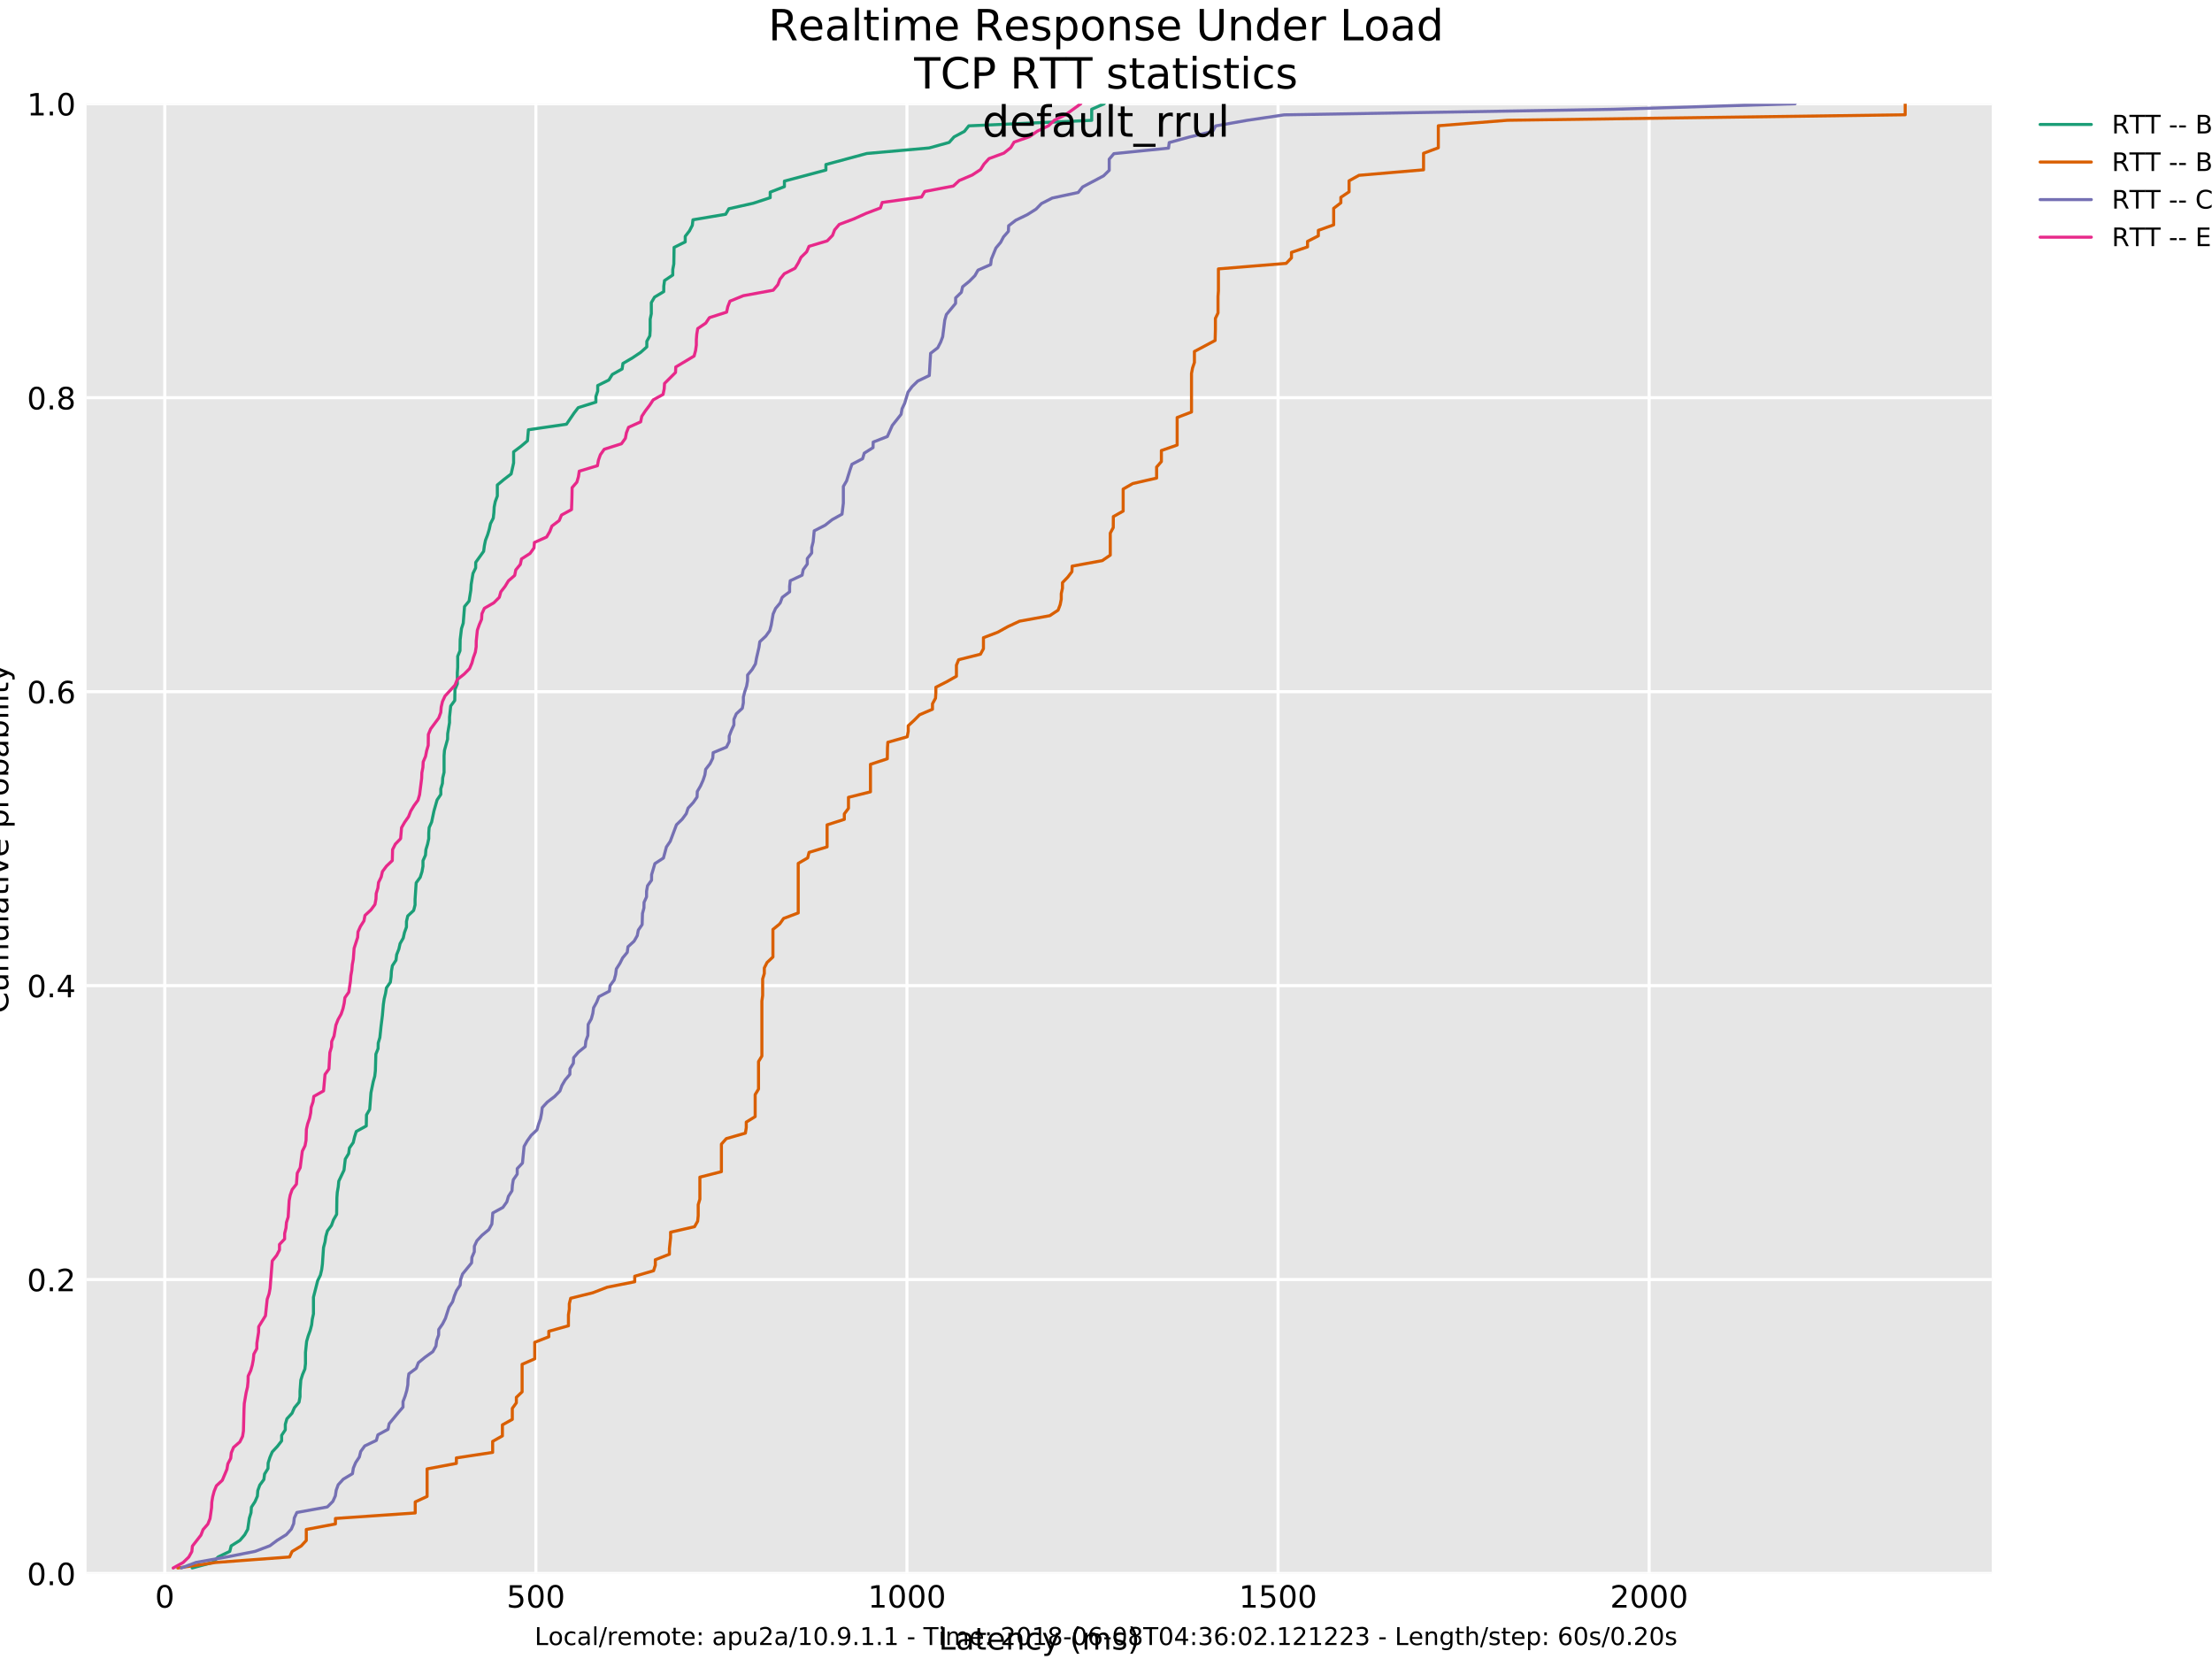 <?xml version="1.0" encoding="utf-8" standalone="no"?>
<!DOCTYPE svg PUBLIC "-//W3C//DTD SVG 1.1//EN"
  "http://www.w3.org/Graphics/SVG/1.1/DTD/svg11.dtd">
<!-- Created with matplotlib (http://matplotlib.org/) -->
<svg height="540pt" version="1.1" viewBox="0 0 720 540" width="720pt" xmlns="http://www.w3.org/2000/svg" xmlns:xlink="http://www.w3.org/1999/xlink">
 <defs>
  <style type="text/css">
*{stroke-linecap:butt;stroke-linejoin:round;}
  </style>
 </defs>
 <g id="figure_1">
  <g id="patch_1">
   <path d="M 0 540 
L 720 540 
L 720 0 
L 0 0 
z
" style="fill:#ffffff;"/>
  </g>
  <g id="axes_1">
   <g id="patch_2">
    <path d="M 28.178 512.169 
L 648.32 512.169 
L 648.32 33.77 
L 28.178 33.77 
z
" style="fill:#e6e6e6;"/>
   </g>
   <g id="matplotlib.axis_1">
    <g id="xtick_1">
     <g id="line2d_1">
      <path clip-path="url(#peb0329cd45)" d="M 53.635 512.169 
L 53.635 33.77 
" style="fill:none;stroke:#ffffff;stroke-linecap:round;"/>
     </g>
     <g id="line2d_2"/>
     <g id="text_1">
      <!-- 0 -->
      <defs>
       <path d="M 31.781 66.406 
Q 24.172 66.406 20.328 58.906 
Q 16.5 51.422 16.5 36.375 
Q 16.5 21.391 20.328 13.891 
Q 24.172 6.391 31.781 6.391 
Q 39.453 6.391 43.281 13.891 
Q 47.125 21.391 47.125 36.375 
Q 47.125 51.422 43.281 58.906 
Q 39.453 66.406 31.781 66.406 
M 31.781 74.219 
Q 44.047 74.219 50.516 64.516 
Q 56.984 54.828 56.984 36.375 
Q 56.984 17.969 50.516 8.266 
Q 44.047 -1.422 31.781 -1.422 
Q 19.531 -1.422 13.062 8.266 
Q 6.594 17.969 6.594 36.375 
Q 6.594 54.828 13.062 64.516 
Q 19.531 74.219 31.781 74.219 
" id="DejaVuSans-30"/>
      </defs>
      <g transform="translate(50.453 523.267)scale(0.1 -0.1)">
       <use xlink:href="#DejaVuSans-30"/>
      </g>
     </g>
    </g>
    <g id="xtick_2">
     <g id="line2d_3">
      <path clip-path="url(#peb0329cd45)" d="M 174.424 512.169 
L 174.424 33.77 
" style="fill:none;stroke:#ffffff;stroke-linecap:round;"/>
     </g>
     <g id="line2d_4"/>
     <g id="text_2">
      <!-- 500 -->
      <defs>
       <path d="M 10.797 72.906 
L 49.516 72.906 
L 49.516 64.594 
L 19.828 64.594 
L 19.828 46.734 
Q 21.969 47.469 24.109 47.828 
Q 26.266 48.188 28.422 48.188 
Q 40.625 48.188 47.75 41.5 
Q 54.891 34.812 54.891 23.391 
Q 54.891 11.625 47.562 5.094 
Q 40.234 -1.422 26.906 -1.422 
Q 22.312 -1.422 17.547 -0.641 
Q 12.797 0.141 7.719 1.703 
L 7.719 11.625 
Q 12.109 9.234 16.797 8.062 
Q 21.484 6.891 26.703 6.891 
Q 35.156 6.891 40.078 11.328 
Q 45.016 15.766 45.016 23.391 
Q 45.016 31 40.078 35.438 
Q 35.156 39.891 26.703 39.891 
Q 22.75 39.891 18.812 39.016 
Q 14.891 38.141 10.797 36.281 
z
" id="DejaVuSans-35"/>
      </defs>
      <g transform="translate(164.88 523.267)scale(0.1 -0.1)">
       <use xlink:href="#DejaVuSans-35"/>
       <use x="63.623" xlink:href="#DejaVuSans-30"/>
       <use x="127.246" xlink:href="#DejaVuSans-30"/>
      </g>
     </g>
    </g>
    <g id="xtick_3">
     <g id="line2d_5">
      <path clip-path="url(#peb0329cd45)" d="M 295.212 512.169 
L 295.212 33.77 
" style="fill:none;stroke:#ffffff;stroke-linecap:round;"/>
     </g>
     <g id="line2d_6"/>
     <g id="text_3">
      <!-- 1000 -->
      <defs>
       <path d="M 12.406 8.297 
L 28.516 8.297 
L 28.516 63.922 
L 10.984 60.406 
L 10.984 69.391 
L 28.422 72.906 
L 38.281 72.906 
L 38.281 8.297 
L 54.391 8.297 
L 54.391 0 
L 12.406 0 
z
" id="DejaVuSans-31"/>
      </defs>
      <g transform="translate(282.487 523.267)scale(0.1 -0.1)">
       <use xlink:href="#DejaVuSans-31"/>
       <use x="63.623" xlink:href="#DejaVuSans-30"/>
       <use x="127.246" xlink:href="#DejaVuSans-30"/>
       <use x="190.869" xlink:href="#DejaVuSans-30"/>
      </g>
     </g>
    </g>
    <g id="xtick_4">
     <g id="line2d_7">
      <path clip-path="url(#peb0329cd45)" d="M 416.001 512.169 
L 416.001 33.77 
" style="fill:none;stroke:#ffffff;stroke-linecap:round;"/>
     </g>
     <g id="line2d_8"/>
     <g id="text_4">
      <!-- 1500 -->
      <g transform="translate(403.276 523.267)scale(0.1 -0.1)">
       <use xlink:href="#DejaVuSans-31"/>
       <use x="63.623" xlink:href="#DejaVuSans-35"/>
       <use x="127.246" xlink:href="#DejaVuSans-30"/>
       <use x="190.869" xlink:href="#DejaVuSans-30"/>
      </g>
     </g>
    </g>
    <g id="xtick_5">
     <g id="line2d_9">
      <path clip-path="url(#peb0329cd45)" d="M 536.79 512.169 
L 536.79 33.77 
" style="fill:none;stroke:#ffffff;stroke-linecap:round;"/>
     </g>
     <g id="line2d_10"/>
     <g id="text_5">
      <!-- 2000 -->
      <defs>
       <path d="M 19.188 8.297 
L 53.609 8.297 
L 53.609 0 
L 7.328 0 
L 7.328 8.297 
Q 12.938 14.109 22.625 23.891 
Q 32.328 33.688 34.812 36.531 
Q 39.547 41.844 41.422 45.531 
Q 43.312 49.219 43.312 52.781 
Q 43.312 58.594 39.234 62.25 
Q 35.156 65.922 28.609 65.922 
Q 23.969 65.922 18.812 64.312 
Q 13.672 62.703 7.812 59.422 
L 7.812 69.391 
Q 13.766 71.781 18.938 73 
Q 24.125 74.219 28.422 74.219 
Q 39.75 74.219 46.484 68.547 
Q 53.219 62.891 53.219 53.422 
Q 53.219 48.922 51.531 44.891 
Q 49.859 40.875 45.406 35.406 
Q 44.188 33.984 37.641 27.219 
Q 31.109 20.453 19.188 8.297 
" id="DejaVuSans-32"/>
      </defs>
      <g transform="translate(524.065 523.267)scale(0.1 -0.1)">
       <use xlink:href="#DejaVuSans-32"/>
       <use x="63.623" xlink:href="#DejaVuSans-30"/>
       <use x="127.246" xlink:href="#DejaVuSans-30"/>
       <use x="190.869" xlink:href="#DejaVuSans-30"/>
      </g>
     </g>
    </g>
    <g id="xtick_6">
     <g id="line2d_11"/>
    </g>
    <g id="xtick_7">
     <g id="line2d_12"/>
    </g>
    <g id="xtick_8">
     <g id="line2d_13"/>
    </g>
    <g id="xtick_9">
     <g id="line2d_14"/>
    </g>
    <g id="xtick_10">
     <g id="line2d_15"/>
    </g>
    <g id="xtick_11">
     <g id="line2d_16"/>
    </g>
    <g id="xtick_12">
     <g id="line2d_17"/>
    </g>
    <g id="xtick_13">
     <g id="line2d_18"/>
    </g>
    <g id="xtick_14">
     <g id="line2d_19"/>
    </g>
    <g id="xtick_15">
     <g id="line2d_20"/>
    </g>
    <g id="xtick_16">
     <g id="line2d_21"/>
    </g>
    <g id="xtick_17">
     <g id="line2d_22"/>
    </g>
    <g id="xtick_18">
     <g id="line2d_23"/>
    </g>
    <g id="xtick_19">
     <g id="line2d_24"/>
    </g>
    <g id="xtick_20">
     <g id="line2d_25"/>
    </g>
    <g id="xtick_21">
     <g id="line2d_26"/>
    </g>
    <g id="xtick_22">
     <g id="line2d_27"/>
    </g>
    <g id="xtick_23">
     <g id="line2d_28"/>
    </g>
    <g id="xtick_24">
     <g id="line2d_29"/>
    </g>
    <g id="xtick_25">
     <g id="line2d_30"/>
    </g>
    <g id="xtick_26">
     <g id="line2d_31"/>
    </g>
    <g id="text_6">
     <!-- Latency (ms) -->
     <defs>
      <path d="M 9.812 72.906 
L 19.672 72.906 
L 19.672 8.297 
L 55.172 8.297 
L 55.172 0 
L 9.812 0 
z
" id="DejaVuSans-4c"/>
      <path d="M 34.281 27.484 
Q 23.391 27.484 19.188 25 
Q 14.984 22.516 14.984 16.5 
Q 14.984 11.719 18.141 8.906 
Q 21.297 6.109 26.703 6.109 
Q 34.188 6.109 38.703 11.406 
Q 43.219 16.703 43.219 25.484 
L 43.219 27.484 
z
M 52.203 31.203 
L 52.203 0 
L 43.219 0 
L 43.219 8.297 
Q 40.141 3.328 35.547 0.953 
Q 30.953 -1.422 24.312 -1.422 
Q 15.922 -1.422 10.953 3.297 
Q 6 8.016 6 15.922 
Q 6 25.141 12.172 29.828 
Q 18.359 34.516 30.609 34.516 
L 43.219 34.516 
L 43.219 35.406 
Q 43.219 41.609 39.141 45 
Q 35.062 48.391 27.688 48.391 
Q 23 48.391 18.547 47.266 
Q 14.109 46.141 10.016 43.891 
L 10.016 52.203 
Q 14.938 54.109 19.578 55.047 
Q 24.219 56 28.609 56 
Q 40.484 56 46.344 49.844 
Q 52.203 43.703 52.203 31.203 
" id="DejaVuSans-61"/>
      <path d="M 18.312 70.219 
L 18.312 54.688 
L 36.812 54.688 
L 36.812 47.703 
L 18.312 47.703 
L 18.312 18.016 
Q 18.312 11.328 20.141 9.422 
Q 21.969 7.516 27.594 7.516 
L 36.812 7.516 
L 36.812 0 
L 27.594 0 
Q 17.188 0 13.234 3.875 
Q 9.281 7.766 9.281 18.016 
L 9.281 47.703 
L 2.688 47.703 
L 2.688 54.688 
L 9.281 54.688 
L 9.281 70.219 
z
" id="DejaVuSans-74"/>
      <path d="M 56.203 29.594 
L 56.203 25.203 
L 14.891 25.203 
Q 15.484 15.922 20.484 11.062 
Q 25.484 6.203 34.422 6.203 
Q 39.594 6.203 44.453 7.469 
Q 49.312 8.734 54.109 11.281 
L 54.109 2.781 
Q 49.266 0.734 44.188 -0.344 
Q 39.109 -1.422 33.891 -1.422 
Q 20.797 -1.422 13.156 6.188 
Q 5.516 13.812 5.516 26.812 
Q 5.516 40.234 12.766 48.109 
Q 20.016 56 32.328 56 
Q 43.359 56 49.781 48.891 
Q 56.203 41.797 56.203 29.594 
M 47.219 32.234 
Q 47.125 39.594 43.094 43.984 
Q 39.062 48.391 32.422 48.391 
Q 24.906 48.391 20.391 44.141 
Q 15.875 39.891 15.188 32.172 
z
" id="DejaVuSans-65"/>
      <path d="M 54.891 33.016 
L 54.891 0 
L 45.906 0 
L 45.906 32.719 
Q 45.906 40.484 42.875 44.328 
Q 39.844 48.188 33.797 48.188 
Q 26.516 48.188 22.312 43.547 
Q 18.109 38.922 18.109 30.906 
L 18.109 0 
L 9.078 0 
L 9.078 54.688 
L 18.109 54.688 
L 18.109 46.188 
Q 21.344 51.125 25.703 53.562 
Q 30.078 56 35.797 56 
Q 45.219 56 50.047 50.172 
Q 54.891 44.344 54.891 33.016 
" id="DejaVuSans-6e"/>
      <path d="M 48.781 52.594 
L 48.781 44.188 
Q 44.969 46.297 41.141 47.344 
Q 37.312 48.391 33.406 48.391 
Q 24.656 48.391 19.812 42.844 
Q 14.984 37.312 14.984 27.297 
Q 14.984 17.281 19.812 11.734 
Q 24.656 6.203 33.406 6.203 
Q 37.312 6.203 41.141 7.25 
Q 44.969 8.297 48.781 10.406 
L 48.781 2.094 
Q 45.016 0.344 40.984 -0.531 
Q 36.969 -1.422 32.422 -1.422 
Q 20.062 -1.422 12.781 6.344 
Q 5.516 14.109 5.516 27.297 
Q 5.516 40.672 12.859 48.328 
Q 20.219 56 33.016 56 
Q 37.156 56 41.109 55.141 
Q 45.062 54.297 48.781 52.594 
" id="DejaVuSans-63"/>
      <path d="M 32.172 -5.078 
Q 28.375 -14.844 24.75 -17.812 
Q 21.141 -20.797 15.094 -20.797 
L 7.906 -20.797 
L 7.906 -13.281 
L 13.188 -13.281 
Q 16.891 -13.281 18.938 -11.516 
Q 21 -9.766 23.484 -3.219 
L 25.094 0.875 
L 2.984 54.688 
L 12.5 54.688 
L 29.594 11.922 
L 46.688 54.688 
L 56.203 54.688 
z
" id="DejaVuSans-79"/>
      <path id="DejaVuSans-20"/>
      <path d="M 31 75.875 
Q 24.469 64.656 21.281 53.656 
Q 18.109 42.672 18.109 31.391 
Q 18.109 20.125 21.312 9.062 
Q 24.516 -2 31 -13.188 
L 23.188 -13.188 
Q 15.875 -1.703 12.234 9.375 
Q 8.594 20.453 8.594 31.391 
Q 8.594 42.281 12.203 53.312 
Q 15.828 64.359 23.188 75.875 
z
" id="DejaVuSans-28"/>
      <path d="M 52 44.188 
Q 55.375 50.25 60.062 53.125 
Q 64.75 56 71.094 56 
Q 79.641 56 84.281 50.016 
Q 88.922 44.047 88.922 33.016 
L 88.922 0 
L 79.891 0 
L 79.891 32.719 
Q 79.891 40.578 77.094 44.375 
Q 74.312 48.188 68.609 48.188 
Q 61.625 48.188 57.562 43.547 
Q 53.516 38.922 53.516 30.906 
L 53.516 0 
L 44.484 0 
L 44.484 32.719 
Q 44.484 40.625 41.703 44.406 
Q 38.922 48.188 33.109 48.188 
Q 26.219 48.188 22.156 43.531 
Q 18.109 38.875 18.109 30.906 
L 18.109 0 
L 9.078 0 
L 9.078 54.688 
L 18.109 54.688 
L 18.109 46.188 
Q 21.188 51.219 25.484 53.609 
Q 29.781 56 35.688 56 
Q 41.656 56 45.828 52.969 
Q 50 49.953 52 44.188 
" id="DejaVuSans-6d"/>
      <path d="M 44.281 53.078 
L 44.281 44.578 
Q 40.484 46.531 36.375 47.5 
Q 32.281 48.484 27.875 48.484 
Q 21.188 48.484 17.844 46.438 
Q 14.5 44.391 14.5 40.281 
Q 14.5 37.156 16.891 35.375 
Q 19.281 33.594 26.516 31.984 
L 29.594 31.297 
Q 39.156 29.25 43.188 25.516 
Q 47.219 21.781 47.219 15.094 
Q 47.219 7.469 41.188 3.016 
Q 35.156 -1.422 24.609 -1.422 
Q 20.219 -1.422 15.453 -0.562 
Q 10.688 0.297 5.422 2 
L 5.422 11.281 
Q 10.406 8.688 15.234 7.391 
Q 20.062 6.109 24.812 6.109 
Q 31.156 6.109 34.562 8.281 
Q 37.984 10.453 37.984 14.406 
Q 37.984 18.062 35.516 20.016 
Q 33.062 21.969 24.703 23.781 
L 21.578 24.516 
Q 13.234 26.266 9.516 29.906 
Q 5.812 33.547 5.812 39.891 
Q 5.812 47.609 11.281 51.797 
Q 16.75 56 26.812 56 
Q 31.781 56 36.172 55.266 
Q 40.578 54.547 44.281 53.078 
" id="DejaVuSans-73"/>
      <path d="M 8.016 75.875 
L 15.828 75.875 
Q 23.141 64.359 26.781 53.312 
Q 30.422 42.281 30.422 31.391 
Q 30.422 20.453 26.781 9.375 
Q 23.141 -1.703 15.828 -13.188 
L 8.016 -13.188 
Q 14.5 -2 17.703 9.062 
Q 20.906 20.125 20.906 31.391 
Q 20.906 42.672 17.703 53.656 
Q 14.5 64.656 8.016 75.875 
" id="DejaVuSans-29"/>
     </defs>
     <g transform="translate(305.519 536.945)scale(0.1 -0.1)">
      <use xlink:href="#DejaVuSans-4c"/>
      <use x="55.713" xlink:href="#DejaVuSans-61"/>
      <use x="116.992" xlink:href="#DejaVuSans-74"/>
      <use x="156.201" xlink:href="#DejaVuSans-65"/>
      <use x="217.725" xlink:href="#DejaVuSans-6e"/>
      <use x="281.104" xlink:href="#DejaVuSans-63"/>
      <use x="336.084" xlink:href="#DejaVuSans-79"/>
      <use x="395.264" xlink:href="#DejaVuSans-20"/>
      <use x="427.051" xlink:href="#DejaVuSans-28"/>
      <use x="466.064" xlink:href="#DejaVuSans-6d"/>
      <use x="563.477" xlink:href="#DejaVuSans-73"/>
      <use x="615.576" xlink:href="#DejaVuSans-29"/>
     </g>
    </g>
   </g>
   <g id="matplotlib.axis_2">
    <g id="ytick_1">
     <g id="line2d_32">
      <path clip-path="url(#peb0329cd45)" d="M 28.178 512.169 
L 648.32 512.169 
" style="fill:none;stroke:#ffffff;stroke-linecap:round;"/>
     </g>
     <g id="line2d_33"/>
     <g id="text_7">
      <!-- 0.0 -->
      <defs>
       <path d="M 10.688 12.406 
L 21 12.406 
L 21 0 
L 10.688 0 
z
" id="DejaVuSans-2e"/>
      </defs>
      <g transform="translate(8.775 515.968)scale(0.1 -0.1)">
       <use xlink:href="#DejaVuSans-30"/>
       <use x="63.623" xlink:href="#DejaVuSans-2e"/>
       <use x="95.41" xlink:href="#DejaVuSans-30"/>
      </g>
     </g>
    </g>
    <g id="ytick_2">
     <g id="line2d_34">
      <path clip-path="url(#peb0329cd45)" d="M 28.178 416.489 
L 648.32 416.489 
" style="fill:none;stroke:#ffffff;stroke-linecap:round;"/>
     </g>
     <g id="line2d_35"/>
     <g id="text_8">
      <!-- 0.2 -->
      <g transform="translate(8.775 420.288)scale(0.1 -0.1)">
       <use xlink:href="#DejaVuSans-30"/>
       <use x="63.623" xlink:href="#DejaVuSans-2e"/>
       <use x="95.41" xlink:href="#DejaVuSans-32"/>
      </g>
     </g>
    </g>
    <g id="ytick_3">
     <g id="line2d_36">
      <path clip-path="url(#peb0329cd45)" d="M 28.178 320.809 
L 648.32 320.809 
" style="fill:none;stroke:#ffffff;stroke-linecap:round;"/>
     </g>
     <g id="line2d_37"/>
     <g id="text_9">
      <!-- 0.4 -->
      <defs>
       <path d="M 37.797 64.312 
L 12.891 25.391 
L 37.797 25.391 
z
M 35.203 72.906 
L 47.609 72.906 
L 47.609 25.391 
L 58.016 25.391 
L 58.016 17.188 
L 47.609 17.188 
L 47.609 0 
L 37.797 0 
L 37.797 17.188 
L 4.891 17.188 
L 4.891 26.703 
z
" id="DejaVuSans-34"/>
      </defs>
      <g transform="translate(8.775 324.609)scale(0.1 -0.1)">
       <use xlink:href="#DejaVuSans-30"/>
       <use x="63.623" xlink:href="#DejaVuSans-2e"/>
       <use x="95.41" xlink:href="#DejaVuSans-34"/>
      </g>
     </g>
    </g>
    <g id="ytick_4">
     <g id="line2d_38">
      <path clip-path="url(#peb0329cd45)" d="M 28.178 225.13 
L 648.32 225.13 
" style="fill:none;stroke:#ffffff;stroke-linecap:round;"/>
     </g>
     <g id="line2d_39"/>
     <g id="text_10">
      <!-- 0.6 -->
      <defs>
       <path d="M 33.016 40.375 
Q 26.375 40.375 22.484 35.828 
Q 18.609 31.297 18.609 23.391 
Q 18.609 15.531 22.484 10.953 
Q 26.375 6.391 33.016 6.391 
Q 39.656 6.391 43.531 10.953 
Q 47.406 15.531 47.406 23.391 
Q 47.406 31.297 43.531 35.828 
Q 39.656 40.375 33.016 40.375 
M 52.594 71.297 
L 52.594 62.312 
Q 48.875 64.062 45.094 64.984 
Q 41.312 65.922 37.594 65.922 
Q 27.828 65.922 22.672 59.328 
Q 17.531 52.734 16.797 39.406 
Q 19.672 43.656 24.016 45.922 
Q 28.375 48.188 33.594 48.188 
Q 44.578 48.188 50.953 41.516 
Q 57.328 34.859 57.328 23.391 
Q 57.328 12.156 50.688 5.359 
Q 44.047 -1.422 33.016 -1.422 
Q 20.359 -1.422 13.672 8.266 
Q 6.984 17.969 6.984 36.375 
Q 6.984 53.656 15.188 63.938 
Q 23.391 74.219 37.203 74.219 
Q 40.922 74.219 44.703 73.484 
Q 48.484 72.75 52.594 71.297 
" id="DejaVuSans-36"/>
      </defs>
      <g transform="translate(8.775 228.929)scale(0.1 -0.1)">
       <use xlink:href="#DejaVuSans-30"/>
       <use x="63.623" xlink:href="#DejaVuSans-2e"/>
       <use x="95.41" xlink:href="#DejaVuSans-36"/>
      </g>
     </g>
    </g>
    <g id="ytick_5">
     <g id="line2d_40">
      <path clip-path="url(#peb0329cd45)" d="M 28.178 129.45 
L 648.32 129.45 
" style="fill:none;stroke:#ffffff;stroke-linecap:round;"/>
     </g>
     <g id="line2d_41"/>
     <g id="text_11">
      <!-- 0.8 -->
      <defs>
       <path d="M 31.781 34.625 
Q 24.75 34.625 20.719 30.859 
Q 16.703 27.094 16.703 20.516 
Q 16.703 13.922 20.719 10.156 
Q 24.75 6.391 31.781 6.391 
Q 38.812 6.391 42.859 10.172 
Q 46.922 13.969 46.922 20.516 
Q 46.922 27.094 42.891 30.859 
Q 38.875 34.625 31.781 34.625 
M 21.922 38.812 
Q 15.578 40.375 12.031 44.719 
Q 8.5 49.078 8.5 55.328 
Q 8.5 64.062 14.719 69.141 
Q 20.953 74.219 31.781 74.219 
Q 42.672 74.219 48.875 69.141 
Q 55.078 64.062 55.078 55.328 
Q 55.078 49.078 51.531 44.719 
Q 48 40.375 41.703 38.812 
Q 48.828 37.156 52.797 32.312 
Q 56.781 27.484 56.781 20.516 
Q 56.781 9.906 50.312 4.234 
Q 43.844 -1.422 31.781 -1.422 
Q 19.734 -1.422 13.25 4.234 
Q 6.781 9.906 6.781 20.516 
Q 6.781 27.484 10.781 32.312 
Q 14.797 37.156 21.922 38.812 
M 18.312 54.391 
Q 18.312 48.734 21.844 45.562 
Q 25.391 42.391 31.781 42.391 
Q 38.141 42.391 41.719 45.562 
Q 45.312 48.734 45.312 54.391 
Q 45.312 60.062 41.719 63.234 
Q 38.141 66.406 31.781 66.406 
Q 25.391 66.406 21.844 63.234 
Q 18.312 60.062 18.312 54.391 
" id="DejaVuSans-38"/>
      </defs>
      <g transform="translate(8.775 133.249)scale(0.1 -0.1)">
       <use xlink:href="#DejaVuSans-30"/>
       <use x="63.623" xlink:href="#DejaVuSans-2e"/>
       <use x="95.41" xlink:href="#DejaVuSans-38"/>
      </g>
     </g>
    </g>
    <g id="ytick_6">
     <g id="line2d_42">
      <path clip-path="url(#peb0329cd45)" d="M 28.178 33.77 
L 648.32 33.77 
" style="fill:none;stroke:#ffffff;stroke-linecap:round;"/>
     </g>
     <g id="line2d_43"/>
     <g id="text_12">
      <!-- 1.0 -->
      <g transform="translate(8.775 37.57)scale(0.1 -0.1)">
       <use xlink:href="#DejaVuSans-31"/>
       <use x="63.623" xlink:href="#DejaVuSans-2e"/>
       <use x="95.41" xlink:href="#DejaVuSans-30"/>
      </g>
     </g>
    </g>
    <g id="ytick_7">
     <g id="line2d_44"/>
    </g>
    <g id="ytick_8">
     <g id="line2d_45"/>
    </g>
    <g id="ytick_9">
     <g id="line2d_46"/>
    </g>
    <g id="ytick_10">
     <g id="line2d_47"/>
    </g>
    <g id="ytick_11">
     <g id="line2d_48"/>
    </g>
    <g id="ytick_12">
     <g id="line2d_49"/>
    </g>
    <g id="ytick_13">
     <g id="line2d_50"/>
    </g>
    <g id="ytick_14">
     <g id="line2d_51"/>
    </g>
    <g id="ytick_15">
     <g id="line2d_52"/>
    </g>
    <g id="ytick_16">
     <g id="line2d_53"/>
    </g>
    <g id="ytick_17">
     <g id="line2d_54"/>
    </g>
    <g id="ytick_18">
     <g id="line2d_55"/>
    </g>
    <g id="ytick_19">
     <g id="line2d_56"/>
    </g>
    <g id="ytick_20">
     <g id="line2d_57"/>
    </g>
    <g id="ytick_21">
     <g id="line2d_58"/>
    </g>
    <g id="text_13">
     <!-- Cumulative probability -->
     <defs>
      <path d="M 64.406 67.281 
L 64.406 56.891 
Q 59.422 61.531 53.781 63.812 
Q 48.141 66.109 41.797 66.109 
Q 29.297 66.109 22.656 58.469 
Q 16.016 50.828 16.016 36.375 
Q 16.016 21.969 22.656 14.328 
Q 29.297 6.688 41.797 6.688 
Q 48.141 6.688 53.781 8.984 
Q 59.422 11.281 64.406 15.922 
L 64.406 5.609 
Q 59.234 2.094 53.438 0.328 
Q 47.656 -1.422 41.219 -1.422 
Q 24.656 -1.422 15.125 8.703 
Q 5.609 18.844 5.609 36.375 
Q 5.609 53.953 15.125 64.078 
Q 24.656 74.219 41.219 74.219 
Q 47.75 74.219 53.531 72.484 
Q 59.328 70.75 64.406 67.281 
" id="DejaVuSans-43"/>
      <path d="M 8.5 21.578 
L 8.5 54.688 
L 17.484 54.688 
L 17.484 21.922 
Q 17.484 14.156 20.5 10.266 
Q 23.531 6.391 29.594 6.391 
Q 36.859 6.391 41.078 11.031 
Q 45.312 15.672 45.312 23.688 
L 45.312 54.688 
L 54.297 54.688 
L 54.297 0 
L 45.312 0 
L 45.312 8.406 
Q 42.047 3.422 37.719 1 
Q 33.406 -1.422 27.688 -1.422 
Q 18.266 -1.422 13.375 4.438 
Q 8.5 10.297 8.5 21.578 
M 31.109 56 
z
" id="DejaVuSans-75"/>
      <path d="M 9.422 75.984 
L 18.406 75.984 
L 18.406 0 
L 9.422 0 
z
" id="DejaVuSans-6c"/>
      <path d="M 9.422 54.688 
L 18.406 54.688 
L 18.406 0 
L 9.422 0 
z
M 9.422 75.984 
L 18.406 75.984 
L 18.406 64.594 
L 9.422 64.594 
z
" id="DejaVuSans-69"/>
      <path d="M 2.984 54.688 
L 12.5 54.688 
L 29.594 8.797 
L 46.688 54.688 
L 56.203 54.688 
L 35.688 0 
L 23.484 0 
z
" id="DejaVuSans-76"/>
      <path d="M 18.109 8.203 
L 18.109 -20.797 
L 9.078 -20.797 
L 9.078 54.688 
L 18.109 54.688 
L 18.109 46.391 
Q 20.953 51.266 25.266 53.625 
Q 29.594 56 35.594 56 
Q 45.562 56 51.781 48.094 
Q 58.016 40.188 58.016 27.297 
Q 58.016 14.406 51.781 6.484 
Q 45.562 -1.422 35.594 -1.422 
Q 29.594 -1.422 25.266 0.953 
Q 20.953 3.328 18.109 8.203 
M 48.688 27.297 
Q 48.688 37.203 44.609 42.844 
Q 40.531 48.484 33.406 48.484 
Q 26.266 48.484 22.188 42.844 
Q 18.109 37.203 18.109 27.297 
Q 18.109 17.391 22.188 11.75 
Q 26.266 6.109 33.406 6.109 
Q 40.531 6.109 44.609 11.75 
Q 48.688 17.391 48.688 27.297 
" id="DejaVuSans-70"/>
      <path d="M 41.109 46.297 
Q 39.594 47.172 37.812 47.578 
Q 36.031 48 33.891 48 
Q 26.266 48 22.188 43.047 
Q 18.109 38.094 18.109 28.812 
L 18.109 0 
L 9.078 0 
L 9.078 54.688 
L 18.109 54.688 
L 18.109 46.188 
Q 20.953 51.172 25.484 53.578 
Q 30.031 56 36.531 56 
Q 37.453 56 38.578 55.875 
Q 39.703 55.766 41.062 55.516 
z
" id="DejaVuSans-72"/>
      <path d="M 30.609 48.391 
Q 23.391 48.391 19.188 42.75 
Q 14.984 37.109 14.984 27.297 
Q 14.984 17.484 19.156 11.844 
Q 23.344 6.203 30.609 6.203 
Q 37.797 6.203 41.984 11.859 
Q 46.188 17.531 46.188 27.297 
Q 46.188 37.016 41.984 42.703 
Q 37.797 48.391 30.609 48.391 
M 30.609 56 
Q 42.328 56 49.016 48.375 
Q 55.719 40.766 55.719 27.297 
Q 55.719 13.875 49.016 6.219 
Q 42.328 -1.422 30.609 -1.422 
Q 18.844 -1.422 12.172 6.219 
Q 5.516 13.875 5.516 27.297 
Q 5.516 40.766 12.172 48.375 
Q 18.844 56 30.609 56 
" id="DejaVuSans-6f"/>
      <path d="M 48.688 27.297 
Q 48.688 37.203 44.609 42.844 
Q 40.531 48.484 33.406 48.484 
Q 26.266 48.484 22.188 42.844 
Q 18.109 37.203 18.109 27.297 
Q 18.109 17.391 22.188 11.75 
Q 26.266 6.109 33.406 6.109 
Q 40.531 6.109 44.609 11.75 
Q 48.688 17.391 48.688 27.297 
M 18.109 46.391 
Q 20.953 51.266 25.266 53.625 
Q 29.594 56 35.594 56 
Q 45.562 56 51.781 48.094 
Q 58.016 40.188 58.016 27.297 
Q 58.016 14.406 51.781 6.484 
Q 45.562 -1.422 35.594 -1.422 
Q 29.594 -1.422 25.266 0.953 
Q 20.953 3.328 18.109 8.203 
L 18.109 0 
L 9.078 0 
L 9.078 75.984 
L 18.109 75.984 
z
" id="DejaVuSans-62"/>
     </defs>
     <g transform="translate(2.696 329.883)rotate(-90)scale(0.1 -0.1)">
      <use xlink:href="#DejaVuSans-43"/>
      <use x="69.824" xlink:href="#DejaVuSans-75"/>
      <use x="133.203" xlink:href="#DejaVuSans-6d"/>
      <use x="230.615" xlink:href="#DejaVuSans-75"/>
      <use x="293.994" xlink:href="#DejaVuSans-6c"/>
      <use x="321.777" xlink:href="#DejaVuSans-61"/>
      <use x="383.057" xlink:href="#DejaVuSans-74"/>
      <use x="422.266" xlink:href="#DejaVuSans-69"/>
      <use x="450.049" xlink:href="#DejaVuSans-76"/>
      <use x="509.229" xlink:href="#DejaVuSans-65"/>
      <use x="570.752" xlink:href="#DejaVuSans-20"/>
      <use x="602.539" xlink:href="#DejaVuSans-70"/>
      <use x="666.016" xlink:href="#DejaVuSans-72"/>
      <use x="707.098" xlink:href="#DejaVuSans-6f"/>
      <use x="768.279" xlink:href="#DejaVuSans-62"/>
      <use x="831.756" xlink:href="#DejaVuSans-61"/>
      <use x="893.035" xlink:href="#DejaVuSans-62"/>
      <use x="956.512" xlink:href="#DejaVuSans-69"/>
      <use x="984.295" xlink:href="#DejaVuSans-6c"/>
      <use x="1012.078" xlink:href="#DejaVuSans-69"/>
      <use x="1039.861" xlink:href="#DejaVuSans-74"/>
      <use x="1079.07" xlink:href="#DejaVuSans-79"/>
     </g>
    </g>
   </g>
   <g id="line2d_59">
    <path clip-path="url(#peb0329cd45)" d="M 62.568 510.37 
L 69.26 508.572 
L 71.025 506.773 
L 74.79 504.975 
L 75.249 503.176 
L 78.105 501.378 
L 79.649 499.579 
L 80.636 497.781 
L 81.149 494.184 
L 81.706 492.386 
L 81.833 490.587 
L 83.003 488.789 
L 83.781 486.99 
L 83.909 485.192 
L 84.555 483.393 
L 85.882 481.595 
L 86.122 479.796 
L 87.235 477.998 
L 87.283 476.199 
L 87.849 474.401 
L 88.607 472.602 
L 90.274 470.804 
L 91.672 469.005 
L 91.672 467.207 
L 92.864 465.408 
L 92.864 463.61 
L 93.388 461.811 
L 95.047 460.013 
L 95.834 458.214 
L 97.333 456.416 
L 97.655 454.617 
L 97.655 452.819 
L 97.92 449.222 
L 98.472 447.423 
L 99.237 445.625 
L 99.437 443.826 
L 99.437 440.229 
L 99.804 436.632 
L 100.323 434.834 
L 100.975 433.035 
L 101.439 431.237 
L 101.645 429.438 
L 102.033 427.64 
L 102.033 422.244 
L 103.407 416.849 
L 104.288 415.05 
L 104.714 413.252 
L 104.944 411.453 
L 105.31 406.058 
L 105.792 404.259 
L 106.057 402.461 
L 106.57 400.662 
L 107.898 398.864 
L 108.539 397.065 
L 109.578 395.267 
L 109.657 389.872 
L 109.79 388.073 
L 110.104 386.275 
L 110.27 384.476 
L 111.973 380.879 
L 112.391 377.282 
L 113.487 375.484 
L 113.736 373.685 
L 114.983 371.887 
L 115.394 370.088 
L 115.963 368.29 
L 119.223 366.491 
L 119.295 362.894 
L 120.337 361.096 
L 120.745 355.7 
L 121.479 352.103 
L 121.983 350.305 
L 122.187 348.506 
L 122.346 343.111 
L 123.068 341.312 
L 123.11 339.514 
L 123.648 337.715 
L 124.022 334.118 
L 124.471 330.521 
L 124.788 326.924 
L 125.052 325.126 
L 125.488 323.327 
L 125.79 321.529 
L 127.05 319.73 
L 127.3 317.932 
L 127.412 316.133 
L 127.723 314.335 
L 128.898 312.536 
L 129.11 310.738 
L 129.823 308.939 
L 130.225 307.141 
L 131.252 305.342 
L 131.652 303.544 
L 132.303 301.745 
L 132.303 299.947 
L 132.719 298.148 
L 134.642 296.35 
L 135.101 294.552 
L 135.101 292.753 
L 135.463 287.358 
L 136.778 285.559 
L 137.353 283.761 
L 137.678 281.962 
L 137.678 280.164 
L 138.484 278.365 
L 138.622 276.567 
L 139.169 274.768 
L 139.557 272.97 
L 139.557 271.171 
L 139.695 269.373 
L 140.496 267.574 
L 141.249 263.977 
L 142.271 260.38 
L 143.481 258.582 
L 143.481 256.783 
L 144.007 254.985 
L 144.114 253.186 
L 144.545 251.388 
L 144.545 245.992 
L 144.689 244.194 
L 145.683 240.597 
L 145.723 238.798 
L 146.316 235.201 
L 146.326 233.403 
L 146.705 229.806 
L 148.022 228.007 
L 148.087 224.41 
L 148.858 222.612 
L 148.859 219.015 
L 148.985 217.216 
L 148.985 213.619 
L 149.727 211.821 
L 149.782 208.224 
L 150.211 204.627 
L 150.782 202.828 
L 151.206 197.433 
L 152.69 195.635 
L 153.258 192.038 
L 153.363 190.239 
L 153.955 186.642 
L 154.83 184.844 
L 154.847 183.045 
L 157.424 179.448 
L 157.661 177.65 
L 158.024 175.851 
L 158.722 174.053 
L 159.262 172.254 
L 159.649 170.456 
L 160.554 168.657 
L 160.76 166.859 
L 160.852 165.06 
L 161.211 163.262 
L 161.881 161.463 
L 161.881 157.866 
L 164.037 156.068 
L 166.379 154.269 
L 167.181 150.672 
L 167.181 147.075 
L 169.571 145.277 
L 171.691 143.478 
L 171.997 139.881 
L 184.384 138.083 
L 186.834 134.486 
L 188.213 132.687 
L 193.958 130.889 
L 193.958 129.09 
L 194.555 127.292 
L 194.555 125.493 
L 198.178 123.695 
L 199.287 121.896 
L 202.497 120.098 
L 202.764 118.299 
L 205.834 116.501 
L 208.524 114.702 
L 210.535 112.904 
L 210.535 111.105 
L 211.517 109.307 
L 211.63 107.508 
L 211.63 103.911 
L 212.001 102.113 
L 212.001 98.516 
L 213.044 96.718 
L 216.044 94.919 
L 216.062 93.121 
L 216.306 91.322 
L 218.979 89.524 
L 218.994 87.725 
L 219.327 85.927 
L 219.416 80.531 
L 223.038 78.733 
L 223.038 76.934 
L 224.423 75.136 
L 225.346 73.337 
L 225.557 71.539 
L 236.214 69.74 
L 237.25 67.942 
L 245.22 66.143 
L 250.699 64.345 
L 250.699 62.546 
L 255.324 60.748 
L 255.324 58.949 
L 268.831 55.352 
L 268.831 53.554 
L 282.155 49.957 
L 302.445 48.158 
L 308.946 46.36 
L 310.545 44.561 
L 313.913 42.763 
L 315.341 40.964 
L 355.346 39.166 
L 355.346 35.569 
L 359.414 33.77 
L 359.414 33.77 
" style="fill:none;stroke:#1b9e77;stroke-linecap:round;"/>
   </g>
   <g id="line2d_60">
    <path clip-path="url(#peb0329cd45)" d="M 57.864 510.377 
L 70.157 508.585 
L 94.256 506.794 
L 95.078 505.002 
L 98.031 503.21 
L 99.698 501.418 
L 99.698 497.835 
L 109.187 496.043 
L 109.187 494.251 
L 135.159 492.46 
L 135.159 488.876 
L 139.021 487.084 
L 139.021 478.126 
L 148.546 476.334 
L 148.546 474.542 
L 160.355 472.75 
L 160.355 469.167 
L 163.535 467.375 
L 163.535 463.792 
L 166.755 462 
L 166.755 458.416 
L 168.073 456.624 
L 168.073 454.833 
L 169.946 453.041 
L 169.946 444.082 
L 174.053 442.29 
L 174.053 436.915 
L 178.627 435.123 
L 178.627 433.332 
L 185.027 431.54 
L 185.027 427.956 
L 185.307 426.165 
L 185.307 424.373 
L 185.757 422.581 
L 192.957 420.789 
L 197.612 418.998 
L 206.604 417.206 
L 206.604 415.414 
L 212.739 413.622 
L 213.303 411.831 
L 213.303 410.039 
L 217.891 408.247 
L 217.891 406.455 
L 218.275 402.872 
L 218.275 401.08 
L 226.071 399.288 
L 227.085 397.497 
L 227.264 395.705 
L 227.264 392.121 
L 227.809 390.33 
L 227.809 383.163 
L 234.819 381.371 
L 234.819 372.412 
L 236.401 370.62 
L 242.625 368.829 
L 242.907 367.037 
L 242.907 365.245 
L 245.804 363.453 
L 245.804 356.286 
L 246.896 354.494 
L 246.896 345.536 
L 247.99 343.744 
L 247.99 325.826 
L 248.242 324.035 
L 248.242 318.659 
L 248.783 316.868 
L 248.783 315.076 
L 249.676 313.284 
L 251.588 311.492 
L 251.588 302.534 
L 253.793 300.742 
L 255.057 298.95 
L 259.821 297.158 
L 259.821 281.033 
L 262.898 279.241 
L 263.345 277.449 
L 269.218 275.657 
L 269.218 268.49 
L 274.825 266.698 
L 274.825 264.907 
L 276.174 263.115 
L 276.174 259.531 
L 283.334 257.74 
L 283.334 248.781 
L 288.819 246.989 
L 288.878 243.406 
L 288.988 241.614 
L 295.299 239.822 
L 295.623 238.03 
L 295.623 236.239 
L 297.558 234.447 
L 299.329 232.655 
L 303.518 230.863 
L 303.518 229.072 
L 304.506 227.28 
L 304.622 225.488 
L 304.622 223.696 
L 308.154 221.905 
L 311.313 220.113 
L 311.313 216.529 
L 312.033 214.738 
L 319.141 212.946 
L 320.109 211.154 
L 320.109 207.571 
L 324.789 205.779 
L 328.004 203.987 
L 331.857 202.195 
L 341.687 200.404 
L 344.407 198.612 
L 345.086 196.82 
L 345.436 195.028 
L 345.436 193.237 
L 345.832 191.445 
L 345.832 189.653 
L 347.55 187.861 
L 348.917 186.07 
L 348.978 184.278 
L 358.771 182.486 
L 361.39 180.694 
L 361.39 173.527 
L 362.364 171.735 
L 362.388 168.152 
L 365.584 166.36 
L 365.584 159.193 
L 368.693 157.401 
L 376.472 155.61 
L 376.472 152.026 
L 378.027 150.234 
L 378.027 146.651 
L 383.161 144.859 
L 383.161 135.9 
L 387.831 134.109 
L 387.831 121.566 
L 388.171 119.775 
L 388.78 117.983 
L 388.78 114.399 
L 395.513 110.816 
L 395.609 107.232 
L 395.609 103.649 
L 396.462 101.857 
L 396.462 96.482 
L 396.593 94.69 
L 396.593 87.523 
L 418.646 85.731 
L 420.366 83.939 
L 420.366 82.148 
L 425.596 80.356 
L 425.596 78.564 
L 429.119 76.772 
L 429.119 74.981 
L 434.105 73.189 
L 434.105 67.814 
L 436.443 66.022 
L 436.443 64.23 
L 439.118 62.438 
L 439.118 58.855 
L 442.35 57.063 
L 463.36 55.271 
L 463.36 49.896 
L 468.17 48.104 
L 468.17 40.937 
L 490.755 39.146 
L 620.132 37.354 
L 620.132 33.77 
L 620.132 33.77 
" style="fill:none;stroke:#d95f02;stroke-linecap:round;"/>
   </g>
   <g id="line2d_61">
    <path clip-path="url(#peb0329cd45)" d="M 59.028 510.364 
L 63.831 508.558 
L 73.99 506.753 
L 83.088 504.948 
L 87.846 503.143 
L 90.268 501.337 
L 93.184 499.532 
L 94.82 497.727 
L 95.591 495.921 
L 95.782 494.116 
L 96.634 492.311 
L 106.552 490.506 
L 108.341 488.7 
L 109.155 486.895 
L 109.429 485.09 
L 110.082 483.284 
L 111.724 481.479 
L 114.728 479.674 
L 115.016 477.869 
L 115.771 476.063 
L 116.966 474.258 
L 117.41 472.453 
L 118.721 470.648 
L 122.499 468.842 
L 123.002 467.037 
L 126.311 465.232 
L 126.666 463.426 
L 129.63 459.816 
L 131.178 458.011 
L 131.182 456.205 
L 131.871 454.4 
L 132.401 452.595 
L 132.74 450.789 
L 132.816 448.984 
L 133.078 447.179 
L 135.488 445.374 
L 136.172 443.568 
L 138.365 441.763 
L 140.88 439.958 
L 141.898 438.153 
L 142.131 436.347 
L 142.777 434.542 
L 142.808 432.737 
L 144.061 430.931 
L 144.985 429.126 
L 146.144 425.516 
L 147.328 423.71 
L 147.869 421.905 
L 148.586 420.1 
L 149.779 418.294 
L 149.937 416.489 
L 150.563 414.684 
L 153.498 411.073 
L 153.603 409.268 
L 154.386 407.463 
L 154.406 405.658 
L 155.233 403.852 
L 156.92 402.047 
L 159.109 400.242 
L 160.097 398.436 
L 160.4 394.826 
L 163.68 393.021 
L 164.972 391.215 
L 165.493 389.41 
L 166.651 387.605 
L 166.785 385.799 
L 167.084 383.994 
L 168.347 382.189 
L 168.36 380.384 
L 170.06 378.578 
L 170.588 373.163 
L 171.607 371.357 
L 172.896 369.552 
L 174.793 367.747 
L 175.299 365.941 
L 175.94 364.136 
L 176.281 362.331 
L 176.5 360.526 
L 178.152 358.72 
L 180.515 356.915 
L 182.257 355.11 
L 182.913 353.304 
L 183.975 351.499 
L 185.492 349.694 
L 185.516 347.889 
L 186.633 346.083 
L 186.72 344.278 
L 188.258 342.473 
L 190.495 340.668 
L 190.692 338.862 
L 191.344 337.057 
L 191.448 333.446 
L 192.467 331.641 
L 192.963 329.836 
L 193.21 328.031 
L 194.211 326.225 
L 194.927 324.42 
L 198.351 322.615 
L 198.567 320.809 
L 199.904 319.004 
L 200.386 317.199 
L 200.615 315.394 
L 201.767 313.588 
L 202.674 311.783 
L 204.174 309.978 
L 204.404 308.173 
L 206.382 306.367 
L 207.423 304.562 
L 207.768 302.757 
L 209.016 300.951 
L 209.126 297.341 
L 209.601 295.536 
L 209.637 293.73 
L 210.448 291.925 
L 210.448 290.12 
L 210.766 288.314 
L 212.079 286.509 
L 212.097 284.704 
L 213.172 281.093 
L 215.949 279.288 
L 216.918 275.678 
L 218.151 273.872 
L 220.189 268.456 
L 222.051 266.651 
L 223.38 264.846 
L 223.971 263.041 
L 225.643 261.235 
L 226.899 259.43 
L 226.969 257.625 
L 228.021 255.819 
L 228.834 254.014 
L 229.438 252.209 
L 229.695 250.404 
L 231.111 248.598 
L 231.997 246.793 
L 232.127 244.988 
L 236.464 243.183 
L 237.358 241.377 
L 237.364 239.572 
L 238.055 237.767 
L 238.885 235.961 
L 238.885 234.156 
L 239.665 232.351 
L 241.624 230.546 
L 241.963 228.74 
L 241.963 226.935 
L 242.42 225.13 
L 243.028 223.324 
L 243.336 221.519 
L 243.336 219.714 
L 244.828 217.909 
L 245.898 216.103 
L 246.22 214.298 
L 247.048 210.688 
L 247.306 208.882 
L 249.254 207.077 
L 250.552 205.272 
L 251.032 203.466 
L 251.651 199.856 
L 252.449 198.051 
L 253.948 196.245 
L 254.626 194.44 
L 257.017 192.635 
L 257.017 190.829 
L 257.221 189.024 
L 261.088 187.219 
L 261.446 185.414 
L 262.77 183.608 
L 262.77 181.803 
L 264.213 179.998 
L 264.213 178.193 
L 264.677 176.387 
L 265.029 172.777 
L 268.562 170.971 
L 270.837 169.166 
L 274.077 167.361 
L 274.51 163.75 
L 274.51 158.334 
L 275.565 156.529 
L 276.688 152.919 
L 277.305 151.113 
L 280.778 149.308 
L 281.309 147.503 
L 284.17 145.698 
L 284.226 143.892 
L 288.831 142.087 
L 290.439 138.476 
L 293.296 134.866 
L 293.616 133.061 
L 294.469 131.255 
L 295.55 127.645 
L 296.879 125.839 
L 298.732 124.034 
L 302.486 122.229 
L 302.904 115.008 
L 305.23 113.203 
L 306.165 111.397 
L 306.842 109.592 
L 307.523 104.176 
L 308.052 102.371 
L 311.04 98.76 
L 311.06 96.955 
L 312.91 95.15 
L 313.323 93.344 
L 315.539 91.539 
L 317.319 89.734 
L 318.341 87.929 
L 322.453 86.123 
L 322.692 84.318 
L 324.177 80.708 
L 325.697 78.902 
L 326.651 77.097 
L 328.233 75.292 
L 328.304 73.486 
L 330.637 71.681 
L 334.367 69.876 
L 337.232 68.071 
L 338.989 66.265 
L 342.506 64.46 
L 350.944 62.655 
L 352.389 60.85 
L 359.206 57.239 
L 361.047 55.434 
L 361.047 51.823 
L 362.564 50.018 
L 380.351 48.213 
L 380.581 46.407 
L 387.128 44.602 
L 394.696 42.797 
L 395.694 40.991 
L 405.835 39.186 
L 417.987 37.381 
L 525.126 35.576 
L 584.306 33.77 
L 584.306 33.77 
" style="fill:none;stroke:#7570b3;stroke-linecap:round;"/>
   </g>
   <g id="line2d_62">
    <path clip-path="url(#peb0329cd45)" d="M 56.367 510.384 
L 59.608 508.599 
L 61.453 506.814 
L 62.442 505.029 
L 62.63 503.244 
L 65.411 499.673 
L 66.092 497.888 
L 67.643 496.103 
L 68.357 494.318 
L 68.862 490.748 
L 68.937 488.963 
L 69.231 487.178 
L 69.711 485.393 
L 70.445 483.608 
L 72.364 481.823 
L 73.864 478.253 
L 74.166 476.468 
L 75.095 474.682 
L 75.282 472.897 
L 76.029 471.112 
L 78.075 469.327 
L 78.956 467.542 
L 79.243 465.757 
L 79.428 458.617 
L 79.518 456.832 
L 80.128 453.262 
L 80.559 451.477 
L 80.734 449.691 
L 80.78 447.906 
L 81.611 446.121 
L 82.117 444.336 
L 82.457 442.551 
L 82.621 440.766 
L 83.593 438.981 
L 83.615 437.196 
L 84.168 433.626 
L 84.206 431.841 
L 86.407 428.271 
L 86.969 422.915 
L 87.579 421.13 
L 87.913 419.345 
L 88.615 410.42 
L 90.043 408.635 
L 90.97 406.85 
L 90.971 405.065 
L 92.64 403.28 
L 92.654 401.495 
L 93.091 399.71 
L 93.234 397.924 
L 93.798 396.139 
L 94.123 390.784 
L 94.462 388.999 
L 95.09 387.214 
L 96.49 385.429 
L 96.759 381.859 
L 97.714 380.074 
L 98.398 374.719 
L 99.29 372.933 
L 99.62 371.148 
L 99.731 367.578 
L 100.139 365.793 
L 100.762 364.008 
L 101.131 362.223 
L 101.279 360.438 
L 101.891 358.653 
L 102.154 356.868 
L 105.314 355.083 
L 105.793 349.728 
L 107.066 347.943 
L 107.367 342.587 
L 107.896 340.802 
L 107.959 339.017 
L 108.732 337.232 
L 109.335 333.662 
L 110.029 331.877 
L 111.036 330.092 
L 111.647 328.307 
L 112.037 326.522 
L 112.266 324.737 
L 113.532 322.952 
L 114.059 319.381 
L 114.2 317.596 
L 114.521 315.811 
L 114.669 314.026 
L 115.004 312.241 
L 115.262 308.671 
L 116.422 305.101 
L 116.528 303.316 
L 117.322 301.531 
L 118.464 299.746 
L 118.805 297.961 
L 120.733 296.176 
L 122.047 294.39 
L 122.378 292.605 
L 122.457 290.82 
L 123.01 289.035 
L 123.202 287.25 
L 124.075 285.465 
L 124.484 283.68 
L 125.818 281.895 
L 127.689 280.11 
L 127.785 276.54 
L 128.679 274.755 
L 130.397 272.97 
L 130.704 269.399 
L 131.729 267.614 
L 132.983 265.829 
L 133.671 264.044 
L 134.744 262.259 
L 136.048 260.474 
L 136.571 258.689 
L 137.249 253.334 
L 137.313 251.549 
L 137.658 249.764 
L 137.749 247.979 
L 138.514 246.194 
L 138.863 244.409 
L 139.384 242.623 
L 139.43 239.053 
L 140.169 237.268 
L 142.812 233.698 
L 143.468 231.913 
L 143.612 230.128 
L 144.025 228.343 
L 144.855 226.558 
L 148.119 222.988 
L 148.824 221.203 
L 151.085 219.418 
L 152.843 217.632 
L 153.599 215.847 
L 154.081 214.062 
L 154.725 212.277 
L 154.998 210.492 
L 155.011 208.707 
L 155.378 205.137 
L 155.995 203.352 
L 156.754 201.567 
L 156.856 199.782 
L 157.657 197.997 
L 160.742 196.212 
L 162.521 194.427 
L 163.019 192.642 
L 164.405 190.856 
L 165.488 189.071 
L 167.535 187.286 
L 167.891 185.501 
L 169.361 183.716 
L 169.748 181.931 
L 172.522 180.146 
L 173.813 178.361 
L 173.948 176.576 
L 177.925 174.791 
L 178.96 173.006 
L 179.65 171.221 
L 182.021 169.436 
L 182.766 167.651 
L 186.027 165.865 
L 186.154 162.295 
L 186.223 158.725 
L 187.769 156.94 
L 188.282 155.155 
L 188.545 153.37 
L 194.467 151.585 
L 194.791 149.8 
L 195.418 148.015 
L 196.676 146.23 
L 202.283 144.445 
L 203.564 142.66 
L 203.897 140.874 
L 204.59 139.089 
L 208.536 137.304 
L 208.895 135.519 
L 210.078 133.734 
L 211.431 131.949 
L 212.611 130.164 
L 215.82 128.379 
L 216.191 126.594 
L 216.311 124.809 
L 219.88 121.239 
L 219.963 119.454 
L 225.933 115.884 
L 226.41 114.098 
L 226.658 112.313 
L 226.662 110.528 
L 226.807 108.743 
L 227.104 106.958 
L 229.723 105.173 
L 230.914 103.388 
L 236.509 101.603 
L 236.895 99.818 
L 237.592 98.033 
L 241.957 96.248 
L 251.672 94.463 
L 253.185 92.678 
L 253.858 90.893 
L 255.282 89.107 
L 258.776 87.322 
L 259.855 85.537 
L 260.727 83.752 
L 262.562 81.967 
L 263.336 80.182 
L 269.268 78.397 
L 270.992 76.612 
L 271.668 74.827 
L 273.183 73.042 
L 277.917 71.257 
L 281.869 69.472 
L 286.569 67.687 
L 287.158 65.902 
L 299.974 64.117 
L 301.008 62.331 
L 310.325 60.546 
L 312.227 58.761 
L 316.445 56.976 
L 319.162 55.191 
L 320.288 53.406 
L 321.926 51.621 
L 326.774 49.836 
L 329.004 48.051 
L 330.079 46.266 
L 335.114 44.481 
L 337.653 42.696 
L 341.332 40.911 
L 343.206 39.126 
L 346.854 37.34 
L 351.795 33.77 
L 351.795 33.77 
" style="fill:none;stroke:#e7298a;stroke-linecap:round;"/>
   </g>
   <g id="patch_3">
    <path d="M 28.178 512.169 
L 28.178 33.77 
" style="fill:none;"/>
   </g>
   <g id="patch_4">
    <path d="M 648.32 512.169 
L 648.32 33.77 
" style="fill:none;"/>
   </g>
   <g id="patch_5">
    <path d="M 28.178 512.169 
L 648.32 512.169 
" style="fill:none;"/>
   </g>
   <g id="patch_6">
    <path d="M 28.178 33.77 
L 648.32 33.77 
" style="fill:none;"/>
   </g>
   <g id="legend_1">
    <g id="line2d_63">
     <path d="M 664.055 40.516 
L 680.715 40.516 
" style="fill:none;stroke:#1b9e77;stroke-linecap:round;"/>
    </g>
    <g id="line2d_64"/>
    <g id="text_14">
     <!-- RTT - - BE -->
     <defs>
      <path d="M 44.391 34.188 
Q 47.562 33.109 50.562 29.594 
Q 53.562 26.078 56.594 19.922 
L 66.609 0 
L 56 0 
L 46.688 18.703 
Q 43.062 26.031 39.672 28.422 
Q 36.281 30.812 30.422 30.812 
L 19.672 30.812 
L 19.672 0 
L 9.812 0 
L 9.812 72.906 
L 32.078 72.906 
Q 44.578 72.906 50.734 67.672 
Q 56.891 62.453 56.891 51.906 
Q 56.891 45.016 53.688 40.469 
Q 50.484 35.938 44.391 34.188 
M 19.672 64.797 
L 19.672 38.922 
L 32.078 38.922 
Q 39.203 38.922 42.844 42.219 
Q 46.484 45.516 46.484 51.906 
Q 46.484 58.297 42.844 61.547 
Q 39.203 64.797 32.078 64.797 
z
" id="DejaVuSans-52"/>
      <path d="M -0.297 72.906 
L 61.375 72.906 
L 61.375 64.594 
L 35.5 64.594 
L 35.5 0 
L 25.594 0 
L 25.594 64.594 
L -0.297 64.594 
z
" id="DejaVuSans-54"/>
      <path d="M 4.891 31.391 
L 31.203 31.391 
L 31.203 23.391 
L 4.891 23.391 
z
" id="DejaVuSans-2d"/>
      <path d="M 19.672 34.812 
L 19.672 8.109 
L 35.5 8.109 
Q 43.453 8.109 47.281 11.406 
Q 51.125 14.703 51.125 21.484 
Q 51.125 28.328 47.281 31.562 
Q 43.453 34.812 35.5 34.812 
z
M 19.672 64.797 
L 19.672 42.828 
L 34.281 42.828 
Q 41.5 42.828 45.031 45.531 
Q 48.578 48.25 48.578 53.812 
Q 48.578 59.328 45.031 62.062 
Q 41.5 64.797 34.281 64.797 
z
M 9.812 72.906 
L 35.016 72.906 
Q 46.297 72.906 52.391 68.219 
Q 58.5 63.531 58.5 54.891 
Q 58.5 48.188 55.375 44.234 
Q 52.25 40.281 46.188 39.312 
Q 53.469 37.75 57.5 32.781 
Q 61.531 27.828 61.531 20.406 
Q 61.531 10.641 54.891 5.312 
Q 48.25 0 35.984 0 
L 9.812 0 
z
" id="DejaVuSans-42"/>
      <path d="M 9.812 72.906 
L 55.906 72.906 
L 55.906 64.594 
L 19.672 64.594 
L 19.672 43.016 
L 54.391 43.016 
L 54.391 34.719 
L 19.672 34.719 
L 19.672 8.297 
L 56.781 8.297 
L 56.781 0 
L 9.812 0 
z
" id="DejaVuSans-45"/>
     </defs>
     <g transform="translate(687.379 43.432)scale(0.083 -0.083)">
      <use xlink:href="#DejaVuSans-52"/>
      <use x="69.373" xlink:href="#DejaVuSans-54"/>
      <use x="130.441" xlink:href="#DejaVuSans-54"/>
      <use x="191.525" xlink:href="#DejaVuSans-20"/>
      <use x="223.312" xlink:href="#DejaVuSans-2d"/>
      <use x="259.396" xlink:href="#DejaVuSans-2d"/>
      <use x="295.48" xlink:href="#DejaVuSans-20"/>
      <use x="327.268" xlink:href="#DejaVuSans-42"/>
      <use x="395.871" xlink:href="#DejaVuSans-45"/>
     </g>
    </g>
    <g id="line2d_65">
     <path d="M 664.055 52.743 
L 680.715 52.743 
" style="fill:none;stroke:#d95f02;stroke-linecap:round;"/>
    </g>
    <g id="line2d_66"/>
    <g id="text_15">
     <!-- RTT - - BK -->
     <defs>
      <path d="M 9.812 72.906 
L 19.672 72.906 
L 19.672 42.094 
L 52.391 72.906 
L 65.094 72.906 
L 28.906 38.922 
L 67.672 0 
L 54.688 0 
L 19.672 35.109 
L 19.672 0 
L 9.812 0 
z
" id="DejaVuSans-4b"/>
     </defs>
     <g transform="translate(687.379 55.659)scale(0.083 -0.083)">
      <use xlink:href="#DejaVuSans-52"/>
      <use x="69.373" xlink:href="#DejaVuSans-54"/>
      <use x="130.441" xlink:href="#DejaVuSans-54"/>
      <use x="191.525" xlink:href="#DejaVuSans-20"/>
      <use x="223.312" xlink:href="#DejaVuSans-2d"/>
      <use x="259.396" xlink:href="#DejaVuSans-2d"/>
      <use x="295.48" xlink:href="#DejaVuSans-20"/>
      <use x="327.268" xlink:href="#DejaVuSans-42"/>
      <use x="395.871" xlink:href="#DejaVuSans-4b"/>
     </g>
    </g>
    <g id="line2d_67">
     <path d="M 664.055 64.97 
L 680.715 64.97 
" style="fill:none;stroke:#7570b3;stroke-linecap:round;"/>
    </g>
    <g id="line2d_68"/>
    <g id="text_16">
     <!-- RTT - - CS5 -->
     <defs>
      <path d="M 53.516 70.516 
L 53.516 60.891 
Q 47.906 63.578 42.922 64.891 
Q 37.938 66.219 33.297 66.219 
Q 25.25 66.219 20.875 63.094 
Q 16.5 59.969 16.5 54.203 
Q 16.5 49.359 19.406 46.891 
Q 22.312 44.438 30.422 42.922 
L 36.375 41.703 
Q 47.406 39.594 52.656 34.297 
Q 57.906 29 57.906 20.125 
Q 57.906 9.516 50.797 4.047 
Q 43.703 -1.422 29.984 -1.422 
Q 24.812 -1.422 18.969 -0.25 
Q 13.141 0.922 6.891 3.219 
L 6.891 13.375 
Q 12.891 10.016 18.656 8.297 
Q 24.422 6.594 29.984 6.594 
Q 38.422 6.594 43.016 9.906 
Q 47.609 13.234 47.609 19.391 
Q 47.609 24.75 44.312 27.781 
Q 41.016 30.812 33.5 32.328 
L 27.484 33.5 
Q 16.453 35.688 11.516 40.375 
Q 6.594 45.062 6.594 53.422 
Q 6.594 63.094 13.406 68.656 
Q 20.219 74.219 32.172 74.219 
Q 37.312 74.219 42.625 73.281 
Q 47.953 72.359 53.516 70.516 
" id="DejaVuSans-53"/>
     </defs>
     <g transform="translate(687.379 67.886)scale(0.083 -0.083)">
      <use xlink:href="#DejaVuSans-52"/>
      <use x="69.373" xlink:href="#DejaVuSans-54"/>
      <use x="130.441" xlink:href="#DejaVuSans-54"/>
      <use x="191.525" xlink:href="#DejaVuSans-20"/>
      <use x="223.312" xlink:href="#DejaVuSans-2d"/>
      <use x="259.396" xlink:href="#DejaVuSans-2d"/>
      <use x="295.48" xlink:href="#DejaVuSans-20"/>
      <use x="327.268" xlink:href="#DejaVuSans-43"/>
      <use x="397.092" xlink:href="#DejaVuSans-53"/>
      <use x="460.568" xlink:href="#DejaVuSans-35"/>
     </g>
    </g>
    <g id="line2d_69">
     <path d="M 664.055 77.197 
L 680.715 77.197 
" style="fill:none;stroke:#e7298a;stroke-linecap:round;"/>
    </g>
    <g id="line2d_70"/>
    <g id="text_17">
     <!-- RTT - - EF -->
     <defs>
      <path d="M 9.812 72.906 
L 51.703 72.906 
L 51.703 64.594 
L 19.672 64.594 
L 19.672 43.109 
L 48.578 43.109 
L 48.578 34.812 
L 19.672 34.812 
L 19.672 0 
L 9.812 0 
z
" id="DejaVuSans-46"/>
     </defs>
     <g transform="translate(687.379 80.112)scale(0.083 -0.083)">
      <use xlink:href="#DejaVuSans-52"/>
      <use x="69.373" xlink:href="#DejaVuSans-54"/>
      <use x="130.441" xlink:href="#DejaVuSans-54"/>
      <use x="191.525" xlink:href="#DejaVuSans-20"/>
      <use x="223.312" xlink:href="#DejaVuSans-2d"/>
      <use x="259.396" xlink:href="#DejaVuSans-2d"/>
      <use x="295.48" xlink:href="#DejaVuSans-20"/>
      <use x="327.268" xlink:href="#DejaVuSans-45"/>
      <use x="390.451" xlink:href="#DejaVuSans-46"/>
     </g>
    </g>
   </g>
  </g>
  <g id="text_18">
   <!-- Realtime Response Under Load -->
   <defs>
    <path d="M 8.688 72.906 
L 18.609 72.906 
L 18.609 28.609 
Q 18.609 16.891 22.844 11.734 
Q 27.094 6.594 36.625 6.594 
Q 46.094 6.594 50.344 11.734 
Q 54.594 16.891 54.594 28.609 
L 54.594 72.906 
L 64.5 72.906 
L 64.5 27.391 
Q 64.5 13.141 57.438 5.859 
Q 50.391 -1.422 36.625 -1.422 
Q 22.797 -1.422 15.734 5.859 
Q 8.688 13.141 8.688 27.391 
z
" id="DejaVuSans-55"/>
    <path d="M 45.406 46.391 
L 45.406 75.984 
L 54.391 75.984 
L 54.391 0 
L 45.406 0 
L 45.406 8.203 
Q 42.578 3.328 38.25 0.953 
Q 33.938 -1.422 27.875 -1.422 
Q 17.969 -1.422 11.734 6.484 
Q 5.516 14.406 5.516 27.297 
Q 5.516 40.188 11.734 48.094 
Q 17.969 56 27.875 56 
Q 33.938 56 38.25 53.625 
Q 42.578 51.266 45.406 46.391 
M 14.797 27.297 
Q 14.797 17.391 18.875 11.75 
Q 22.953 6.109 30.078 6.109 
Q 37.203 6.109 41.297 11.75 
Q 45.406 17.391 45.406 27.297 
Q 45.406 37.203 41.297 42.844 
Q 37.203 48.484 30.078 48.484 
Q 22.953 48.484 18.875 42.844 
Q 14.797 37.203 14.797 27.297 
" id="DejaVuSans-64"/>
   </defs>
   <g transform="translate(250.076 13.128)scale(0.14 -0.14)">
    <use xlink:href="#DejaVuSans-52"/>
    <use x="69.42" xlink:href="#DejaVuSans-65"/>
    <use x="130.943" xlink:href="#DejaVuSans-61"/>
    <use x="192.223" xlink:href="#DejaVuSans-6c"/>
    <use x="220.006" xlink:href="#DejaVuSans-74"/>
    <use x="259.215" xlink:href="#DejaVuSans-69"/>
    <use x="286.998" xlink:href="#DejaVuSans-6d"/>
    <use x="384.41" xlink:href="#DejaVuSans-65"/>
    <use x="445.934" xlink:href="#DejaVuSans-20"/>
    <use x="477.721" xlink:href="#DejaVuSans-52"/>
    <use x="547.141" xlink:href="#DejaVuSans-65"/>
    <use x="608.664" xlink:href="#DejaVuSans-73"/>
    <use x="660.764" xlink:href="#DejaVuSans-70"/>
    <use x="724.24" xlink:href="#DejaVuSans-6f"/>
    <use x="785.422" xlink:href="#DejaVuSans-6e"/>
    <use x="848.801" xlink:href="#DejaVuSans-73"/>
    <use x="900.9" xlink:href="#DejaVuSans-65"/>
    <use x="962.424" xlink:href="#DejaVuSans-20"/>
    <use x="994.211" xlink:href="#DejaVuSans-55"/>
    <use x="1067.404" xlink:href="#DejaVuSans-6e"/>
    <use x="1130.783" xlink:href="#DejaVuSans-64"/>
    <use x="1194.26" xlink:href="#DejaVuSans-65"/>
    <use x="1255.783" xlink:href="#DejaVuSans-72"/>
    <use x="1296.896" xlink:href="#DejaVuSans-20"/>
    <use x="1328.684" xlink:href="#DejaVuSans-4c"/>
    <use x="1384.381" xlink:href="#DejaVuSans-6f"/>
    <use x="1445.562" xlink:href="#DejaVuSans-61"/>
    <use x="1506.842" xlink:href="#DejaVuSans-64"/>
   </g>
   <!-- TCP RTT statistics -->
   <defs>
    <path d="M 19.672 64.797 
L 19.672 37.406 
L 32.078 37.406 
Q 38.969 37.406 42.719 40.969 
Q 46.484 44.531 46.484 51.125 
Q 46.484 57.672 42.719 61.234 
Q 38.969 64.797 32.078 64.797 
z
M 9.812 72.906 
L 32.078 72.906 
Q 44.344 72.906 50.609 67.359 
Q 56.891 61.812 56.891 51.125 
Q 56.891 40.328 50.609 34.812 
Q 44.344 29.297 32.078 29.297 
L 19.672 29.297 
L 19.672 0 
L 9.812 0 
z
" id="DejaVuSans-50"/>
   </defs>
   <g transform="translate(297.565 28.805)scale(0.14 -0.14)">
    <use xlink:href="#DejaVuSans-54"/>
    <use x="61.006" xlink:href="#DejaVuSans-43"/>
    <use x="130.83" xlink:href="#DejaVuSans-50"/>
    <use x="191.133" xlink:href="#DejaVuSans-20"/>
    <use x="222.92" xlink:href="#DejaVuSans-52"/>
    <use x="292.293" xlink:href="#DejaVuSans-54"/>
    <use x="353.361" xlink:href="#DejaVuSans-54"/>
    <use x="414.445" xlink:href="#DejaVuSans-20"/>
    <use x="446.232" xlink:href="#DejaVuSans-73"/>
    <use x="498.332" xlink:href="#DejaVuSans-74"/>
    <use x="537.541" xlink:href="#DejaVuSans-61"/>
    <use x="598.82" xlink:href="#DejaVuSans-74"/>
    <use x="638.029" xlink:href="#DejaVuSans-69"/>
    <use x="665.812" xlink:href="#DejaVuSans-73"/>
    <use x="717.912" xlink:href="#DejaVuSans-74"/>
    <use x="757.121" xlink:href="#DejaVuSans-69"/>
    <use x="784.904" xlink:href="#DejaVuSans-63"/>
    <use x="839.885" xlink:href="#DejaVuSans-73"/>
   </g>
   <!-- default_rrul -->
   <defs>
    <path d="M 37.109 75.984 
L 37.109 68.5 
L 28.516 68.5 
Q 23.688 68.5 21.797 66.547 
Q 19.922 64.594 19.922 59.516 
L 19.922 54.688 
L 34.719 54.688 
L 34.719 47.703 
L 19.922 47.703 
L 19.922 0 
L 10.891 0 
L 10.891 47.703 
L 2.297 47.703 
L 2.297 54.688 
L 10.891 54.688 
L 10.891 58.5 
Q 10.891 67.625 15.141 71.797 
Q 19.391 75.984 28.609 75.984 
z
" id="DejaVuSans-66"/>
    <path d="M 50.984 -16.609 
L 50.984 -23.578 
L -0.984 -23.578 
L -0.984 -16.609 
z
" id="DejaVuSans-5f"/>
   </defs>
   <g transform="translate(319.735 44.482)scale(0.14 -0.14)">
    <use xlink:href="#DejaVuSans-64"/>
    <use x="63.477" xlink:href="#DejaVuSans-65"/>
    <use x="125" xlink:href="#DejaVuSans-66"/>
    <use x="160.205" xlink:href="#DejaVuSans-61"/>
    <use x="221.484" xlink:href="#DejaVuSans-75"/>
    <use x="284.863" xlink:href="#DejaVuSans-6c"/>
    <use x="312.646" xlink:href="#DejaVuSans-74"/>
    <use x="351.855" xlink:href="#DejaVuSans-5f"/>
    <use x="401.855" xlink:href="#DejaVuSans-72"/>
    <use x="442.953" xlink:href="#DejaVuSans-72"/>
    <use x="484.066" xlink:href="#DejaVuSans-75"/>
    <use x="547.445" xlink:href="#DejaVuSans-6c"/>
   </g>
  </g>
  <g id="text_19">
   <!-- Local/remote: apu2a/10.9.1.1 - Time: 2018-06-08T04:36:02.121223 - Length/step: 60s/0.20s -->
   <defs>
    <path d="M 25.391 72.906 
L 33.688 72.906 
L 8.297 -9.281 
L 0 -9.281 
z
" id="DejaVuSans-2f"/>
    <path d="M 11.719 12.406 
L 22.016 12.406 
L 22.016 0 
L 11.719 0 
z
M 11.719 51.703 
L 22.016 51.703 
L 22.016 39.312 
L 11.719 39.312 
z
" id="DejaVuSans-3a"/>
    <path d="M 10.984 1.516 
L 10.984 10.5 
Q 14.703 8.734 18.5 7.812 
Q 22.312 6.891 25.984 6.891 
Q 35.75 6.891 40.891 13.453 
Q 46.047 20.016 46.781 33.406 
Q 43.953 29.203 39.594 26.953 
Q 35.25 24.703 29.984 24.703 
Q 19.047 24.703 12.672 31.312 
Q 6.297 37.938 6.297 49.422 
Q 6.297 60.641 12.938 67.422 
Q 19.578 74.219 30.609 74.219 
Q 43.266 74.219 49.922 64.516 
Q 56.594 54.828 56.594 36.375 
Q 56.594 19.141 48.406 8.859 
Q 40.234 -1.422 26.422 -1.422 
Q 22.703 -1.422 18.891 -0.688 
Q 15.094 0.047 10.984 1.516 
M 30.609 32.422 
Q 37.25 32.422 41.125 36.953 
Q 45.016 41.5 45.016 49.422 
Q 45.016 57.281 41.125 61.844 
Q 37.25 66.406 30.609 66.406 
Q 23.969 66.406 20.094 61.844 
Q 16.219 57.281 16.219 49.422 
Q 16.219 41.5 20.094 36.953 
Q 23.969 32.422 30.609 32.422 
" id="DejaVuSans-39"/>
    <path d="M 40.578 39.312 
Q 47.656 37.797 51.625 33 
Q 55.609 28.219 55.609 21.188 
Q 55.609 10.406 48.188 4.484 
Q 40.766 -1.422 27.094 -1.422 
Q 22.516 -1.422 17.656 -0.516 
Q 12.797 0.391 7.625 2.203 
L 7.625 11.719 
Q 11.719 9.328 16.594 8.109 
Q 21.484 6.891 26.812 6.891 
Q 36.078 6.891 40.938 10.547 
Q 45.797 14.203 45.797 21.188 
Q 45.797 27.641 41.281 31.266 
Q 36.766 34.906 28.719 34.906 
L 20.219 34.906 
L 20.219 43.016 
L 29.109 43.016 
Q 36.375 43.016 40.234 45.922 
Q 44.094 48.828 44.094 54.297 
Q 44.094 59.906 40.109 62.906 
Q 36.141 65.922 28.719 65.922 
Q 24.656 65.922 20.016 65.031 
Q 15.375 64.156 9.812 62.312 
L 9.812 71.094 
Q 15.438 72.656 20.344 73.438 
Q 25.25 74.219 29.594 74.219 
Q 40.828 74.219 47.359 69.109 
Q 53.906 64.016 53.906 55.328 
Q 53.906 49.266 50.438 45.094 
Q 46.969 40.922 40.578 39.312 
" id="DejaVuSans-33"/>
    <path d="M 45.406 27.984 
Q 45.406 37.75 41.375 43.109 
Q 37.359 48.484 30.078 48.484 
Q 22.859 48.484 18.828 43.109 
Q 14.797 37.75 14.797 27.984 
Q 14.797 18.266 18.828 12.891 
Q 22.859 7.516 30.078 7.516 
Q 37.359 7.516 41.375 12.891 
Q 45.406 18.266 45.406 27.984 
M 54.391 6.781 
Q 54.391 -7.172 48.188 -13.984 
Q 42 -20.797 29.203 -20.797 
Q 24.469 -20.797 20.266 -20.094 
Q 16.062 -19.391 12.109 -17.922 
L 12.109 -9.188 
Q 16.062 -11.328 19.922 -12.344 
Q 23.781 -13.375 27.781 -13.375 
Q 36.625 -13.375 41.016 -8.766 
Q 45.406 -4.156 45.406 5.172 
L 45.406 9.625 
Q 42.625 4.781 38.281 2.391 
Q 33.938 0 27.875 0 
Q 17.828 0 11.672 7.656 
Q 5.516 15.328 5.516 27.984 
Q 5.516 40.672 11.672 48.328 
Q 17.828 56 27.875 56 
Q 33.938 56 38.281 53.609 
Q 42.625 51.219 45.406 46.391 
L 45.406 54.688 
L 54.391 54.688 
z
" id="DejaVuSans-67"/>
    <path d="M 54.891 33.016 
L 54.891 0 
L 45.906 0 
L 45.906 32.719 
Q 45.906 40.484 42.875 44.328 
Q 39.844 48.188 33.797 48.188 
Q 26.516 48.188 22.312 43.547 
Q 18.109 38.922 18.109 30.906 
L 18.109 0 
L 9.078 0 
L 9.078 75.984 
L 18.109 75.984 
L 18.109 46.188 
Q 21.344 51.125 25.703 53.562 
Q 30.078 56 35.797 56 
Q 45.219 56 50.047 50.172 
Q 54.891 44.344 54.891 33.016 
" id="DejaVuSans-68"/>
   </defs>
   <g transform="translate(174.018 535.456)scale(0.08 -0.08)">
    <use xlink:href="#DejaVuSans-4c"/>
    <use x="55.697" xlink:href="#DejaVuSans-6f"/>
    <use x="116.879" xlink:href="#DejaVuSans-63"/>
    <use x="171.859" xlink:href="#DejaVuSans-61"/>
    <use x="233.139" xlink:href="#DejaVuSans-6c"/>
    <use x="260.922" xlink:href="#DejaVuSans-2f"/>
    <use x="294.613" xlink:href="#DejaVuSans-72"/>
    <use x="335.695" xlink:href="#DejaVuSans-65"/>
    <use x="397.219" xlink:href="#DejaVuSans-6d"/>
    <use x="494.631" xlink:href="#DejaVuSans-6f"/>
    <use x="555.812" xlink:href="#DejaVuSans-74"/>
    <use x="595.021" xlink:href="#DejaVuSans-65"/>
    <use x="656.545" xlink:href="#DejaVuSans-3a"/>
    <use x="690.236" xlink:href="#DejaVuSans-20"/>
    <use x="722.023" xlink:href="#DejaVuSans-61"/>
    <use x="783.303" xlink:href="#DejaVuSans-70"/>
    <use x="846.779" xlink:href="#DejaVuSans-75"/>
    <use x="910.158" xlink:href="#DejaVuSans-32"/>
    <use x="973.781" xlink:href="#DejaVuSans-61"/>
    <use x="1035.061" xlink:href="#DejaVuSans-2f"/>
    <use x="1068.752" xlink:href="#DejaVuSans-31"/>
    <use x="1132.375" xlink:href="#DejaVuSans-30"/>
    <use x="1195.998" xlink:href="#DejaVuSans-2e"/>
    <use x="1227.785" xlink:href="#DejaVuSans-39"/>
    <use x="1291.408" xlink:href="#DejaVuSans-2e"/>
    <use x="1323.195" xlink:href="#DejaVuSans-31"/>
    <use x="1386.818" xlink:href="#DejaVuSans-2e"/>
    <use x="1418.605" xlink:href="#DejaVuSans-31"/>
    <use x="1482.229" xlink:href="#DejaVuSans-20"/>
    <use x="1514.016" xlink:href="#DejaVuSans-2d"/>
    <use x="1550.1" xlink:href="#DejaVuSans-20"/>
    <use x="1581.887" xlink:href="#DejaVuSans-54"/>
    <use x="1642.924" xlink:href="#DejaVuSans-69"/>
    <use x="1670.707" xlink:href="#DejaVuSans-6d"/>
    <use x="1768.119" xlink:href="#DejaVuSans-65"/>
    <use x="1829.643" xlink:href="#DejaVuSans-3a"/>
    <use x="1863.334" xlink:href="#DejaVuSans-20"/>
    <use x="1895.121" xlink:href="#DejaVuSans-32"/>
    <use x="1958.744" xlink:href="#DejaVuSans-30"/>
    <use x="2022.367" xlink:href="#DejaVuSans-31"/>
    <use x="2085.99" xlink:href="#DejaVuSans-38"/>
    <use x="2149.613" xlink:href="#DejaVuSans-2d"/>
    <use x="2185.697" xlink:href="#DejaVuSans-30"/>
    <use x="2249.32" xlink:href="#DejaVuSans-36"/>
    <use x="2312.943" xlink:href="#DejaVuSans-2d"/>
    <use x="2349.027" xlink:href="#DejaVuSans-30"/>
    <use x="2412.65" xlink:href="#DejaVuSans-38"/>
    <use x="2476.273" xlink:href="#DejaVuSans-54"/>
    <use x="2537.357" xlink:href="#DejaVuSans-30"/>
    <use x="2600.98" xlink:href="#DejaVuSans-34"/>
    <use x="2664.604" xlink:href="#DejaVuSans-3a"/>
    <use x="2698.295" xlink:href="#DejaVuSans-33"/>
    <use x="2761.918" xlink:href="#DejaVuSans-36"/>
    <use x="2825.541" xlink:href="#DejaVuSans-3a"/>
    <use x="2859.232" xlink:href="#DejaVuSans-30"/>
    <use x="2922.855" xlink:href="#DejaVuSans-32"/>
    <use x="2986.479" xlink:href="#DejaVuSans-2e"/>
    <use x="3018.266" xlink:href="#DejaVuSans-31"/>
    <use x="3081.889" xlink:href="#DejaVuSans-32"/>
    <use x="3145.512" xlink:href="#DejaVuSans-31"/>
    <use x="3209.135" xlink:href="#DejaVuSans-32"/>
    <use x="3272.758" xlink:href="#DejaVuSans-32"/>
    <use x="3336.381" xlink:href="#DejaVuSans-33"/>
    <use x="3400.004" xlink:href="#DejaVuSans-20"/>
    <use x="3431.791" xlink:href="#DejaVuSans-2d"/>
    <use x="3467.875" xlink:href="#DejaVuSans-20"/>
    <use x="3499.662" xlink:href="#DejaVuSans-4c"/>
    <use x="3555.359" xlink:href="#DejaVuSans-65"/>
    <use x="3616.883" xlink:href="#DejaVuSans-6e"/>
    <use x="3680.262" xlink:href="#DejaVuSans-67"/>
    <use x="3743.738" xlink:href="#DejaVuSans-74"/>
    <use x="3782.947" xlink:href="#DejaVuSans-68"/>
    <use x="3846.326" xlink:href="#DejaVuSans-2f"/>
    <use x="3880.018" xlink:href="#DejaVuSans-73"/>
    <use x="3932.117" xlink:href="#DejaVuSans-74"/>
    <use x="3971.326" xlink:href="#DejaVuSans-65"/>
    <use x="4032.85" xlink:href="#DejaVuSans-70"/>
    <use x="4096.326" xlink:href="#DejaVuSans-3a"/>
    <use x="4130.018" xlink:href="#DejaVuSans-20"/>
    <use x="4161.805" xlink:href="#DejaVuSans-36"/>
    <use x="4225.428" xlink:href="#DejaVuSans-30"/>
    <use x="4289.051" xlink:href="#DejaVuSans-73"/>
    <use x="4341.15" xlink:href="#DejaVuSans-2f"/>
    <use x="4374.842" xlink:href="#DejaVuSans-30"/>
    <use x="4438.465" xlink:href="#DejaVuSans-2e"/>
    <use x="4470.252" xlink:href="#DejaVuSans-32"/>
    <use x="4533.875" xlink:href="#DejaVuSans-30"/>
    <use x="4597.498" xlink:href="#DejaVuSans-73"/>
   </g>
  </g>
 </g>
 <defs>
  <clipPath id="peb0329cd45">
   <rect height="478.399" width="620.141" x="28.178" y="33.77"/>
  </clipPath>
 </defs>
</svg>
